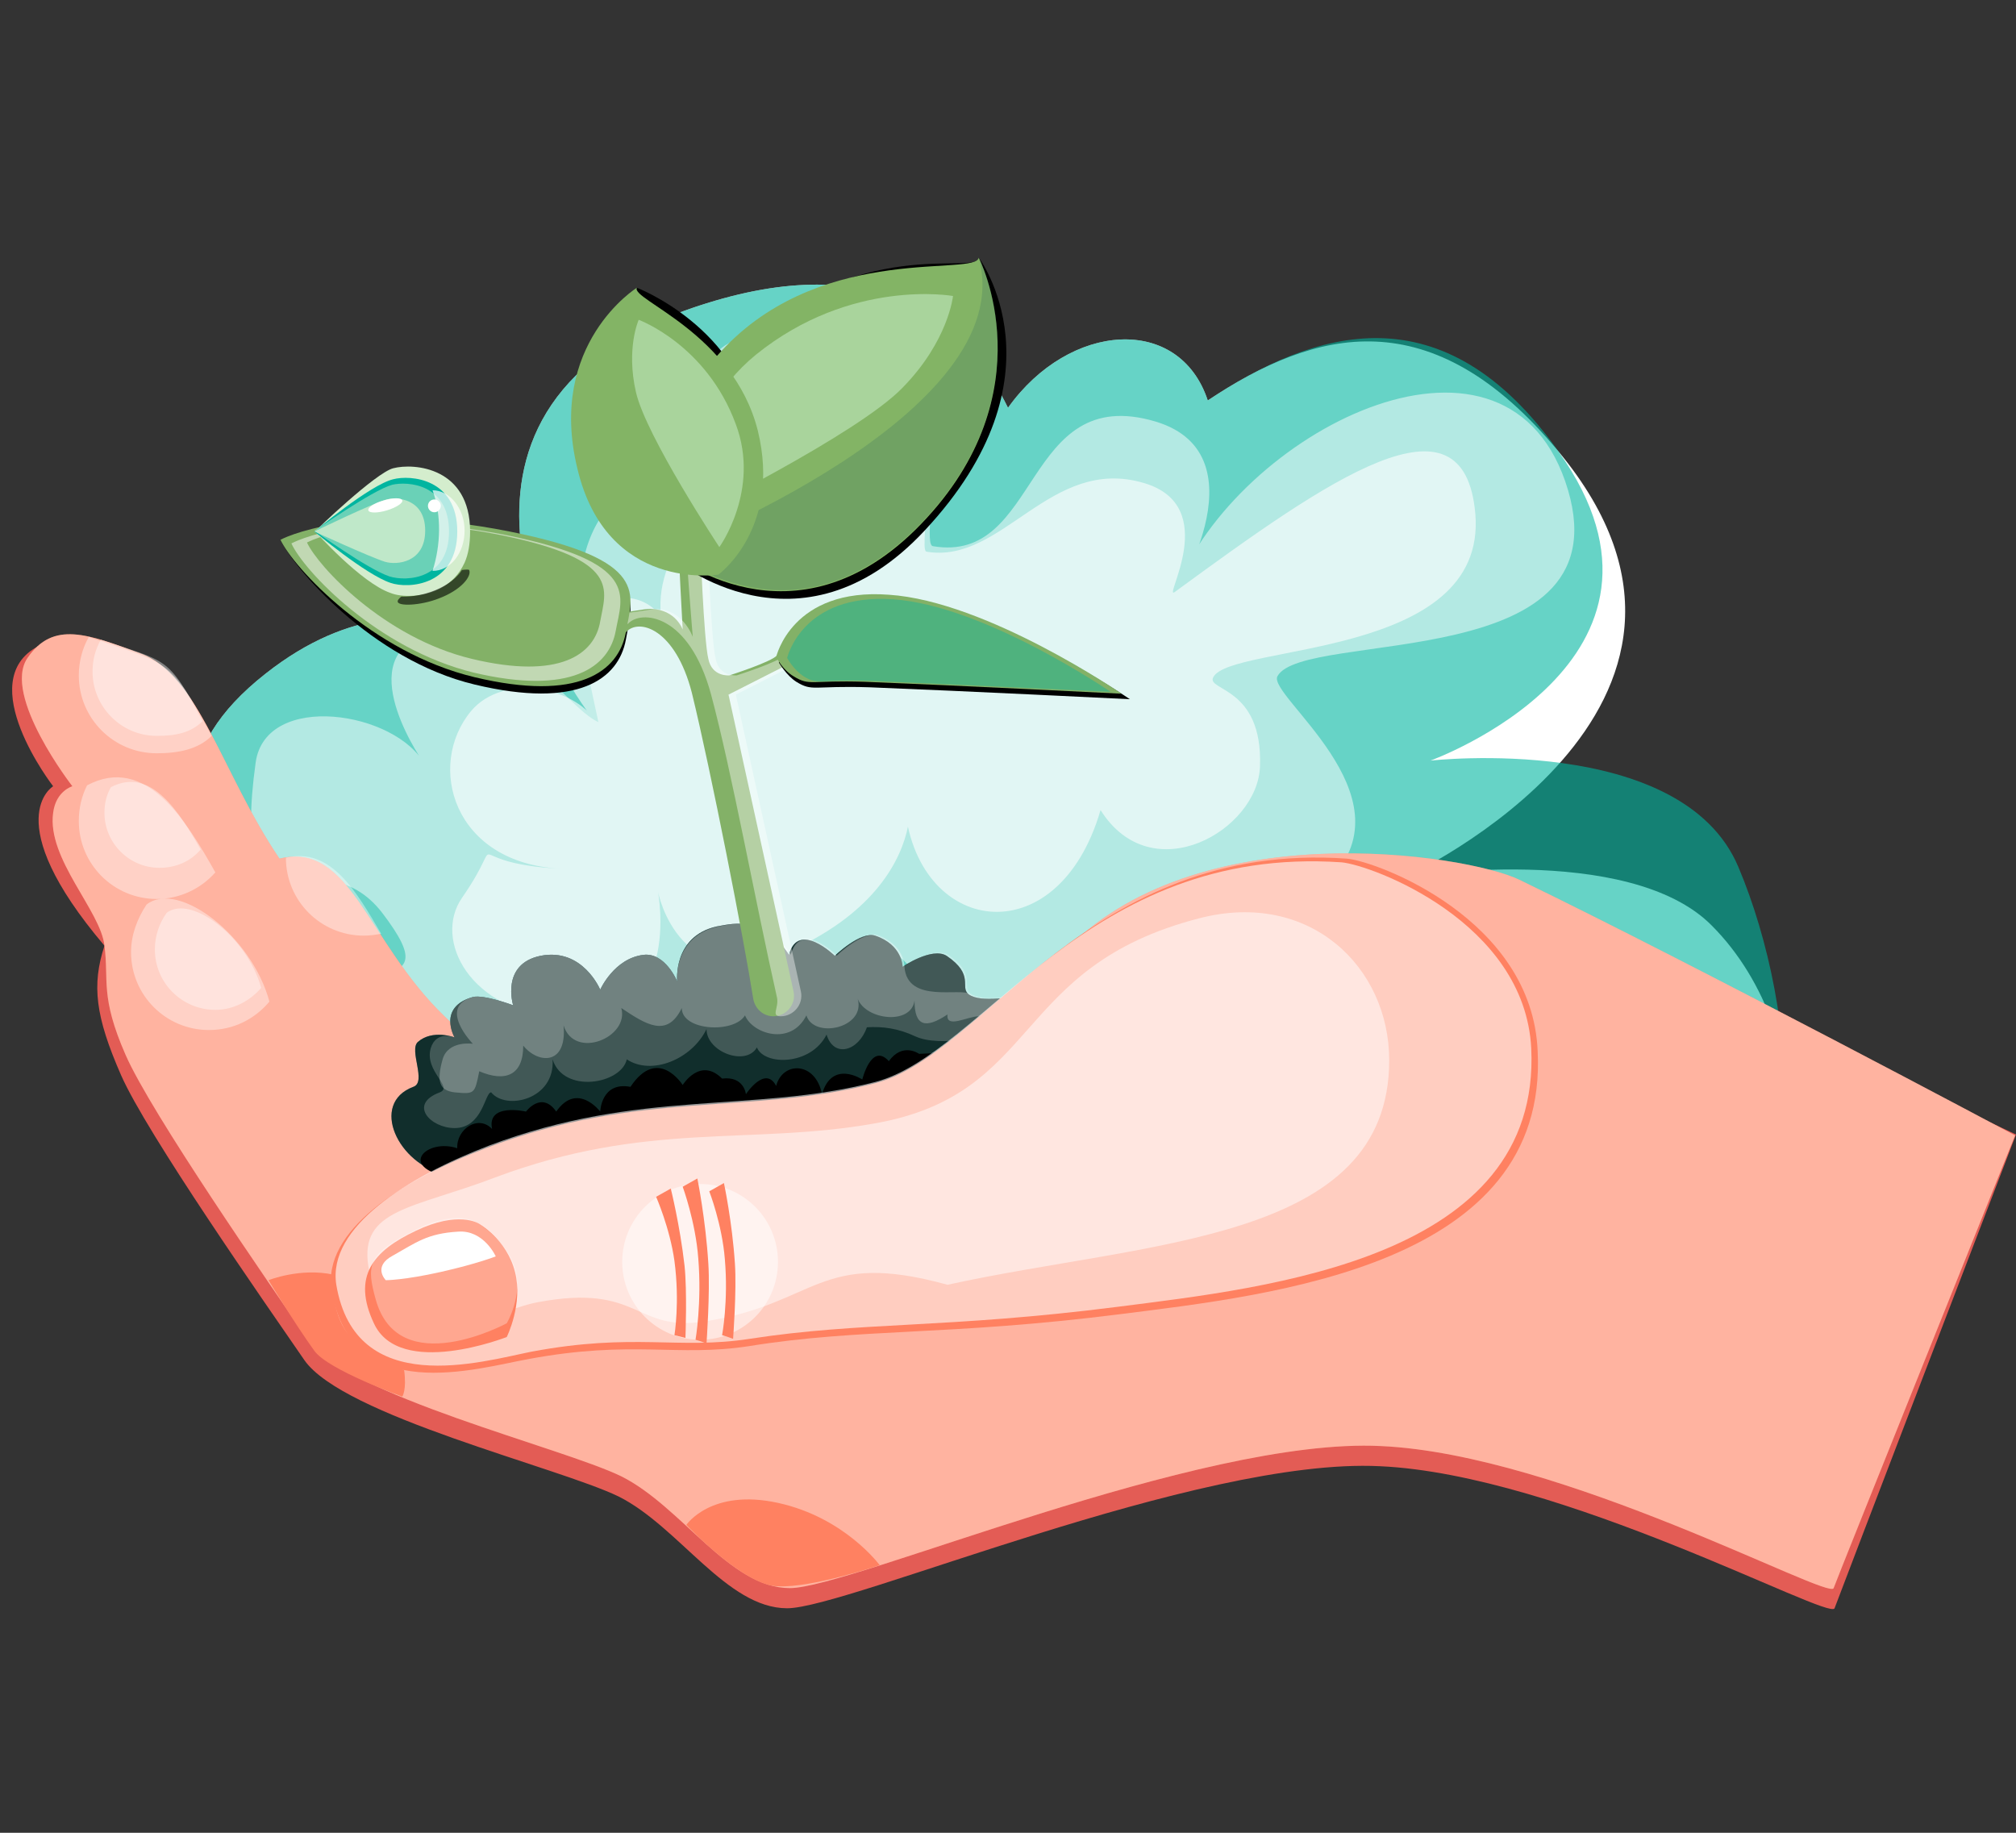<?xml version="1.0" encoding="utf-8"?>
<!-- Generator: Adobe Illustrator 23.1.0, SVG Export Plug-In . SVG Version: 6.00 Build 0)  -->
<!DOCTYPE svg PUBLIC "-//W3C//DTD SVG 1.1//EN" "http://www.w3.org/Graphics/SVG/1.1/DTD/svg11.dtd">
<svg version="1.1" id="Layer_1" xmlns:x="http://ns.adobe.com/Extensibility/1.0/" xmlns:i="http://ns.adobe.com/AdobeIllustrator/10.0/" xmlns:graph="http://ns.adobe.com/Graphs/1.0/"
	 xmlns="http://www.w3.org/2000/svg" xmlns:xlink="http://www.w3.org/1999/xlink" x="0px" y="0px" viewBox="0 0 220 200"
	 style="enable-background:new 0 0 220 200;" xml:space="preserve">
<rect x="0" y="0" width="220" height="200" fill="#333333" stroke="none"/>
<style type="text/css">
	.st0{fill:#E35C55;}
	.st1{fill:#FFFFFF;}
	.st2{opacity:0.6;fill:#00B5A0;}
	.st3{opacity:0.5;fill:#FFFFFF;}
	.st4{opacity:0.6;fill:#FFFFFF;}
	.st5{fill:#FF8161;}
	.st6{opacity:0.4;fill:#FFFFFF;}
	.st7{fill:#225C59;}
	.st8{opacity:0.5;}
	.st9{opacity:0.2;fill:#FFFFFF;}
	.st10{opacity:0.25;fill:#FFFFFF;}
	.st11{fill:#83B167;}
	.st12{opacity:0.4;fill:#00B5A0;}
	.st13{opacity:0.3;fill:#FFFFFF;}
	.st14{fill:#D8F1D1;}
	.st15{fill:#D4EDCD;}
	.st16{fill:#00B5A0;}
	.st17{opacity:0.8;}
	.st18{opacity:0.7;}
	.st19{opacity:0.6;}
	.st20{fill:#83B465;}
	.st21{opacity:0.2;}
	.st22{fill:#D0F3D3;}
</style>
<g>
	<path class="st0" d="M5.8,85.8c0,0-6.1,3.6,5.6,17.4c-1.4,4.3-1,7.7,1.8,14.1c2.8,6.4,15.8,25,20,31.1c4.2,6.1,27.7,11.7,34.3,14.9
		c6.6,3.3,11.8,12.2,18.4,12.2c6.6,0,44.8-16.5,64.7-15.5c19.8,0.9,49.1,16.9,49.6,15.5s19.8-51.7,19.8-51.7s-34.7-16.3-54.2-25.7
		c-5.8-2.8-35.6-7.4-50,8.1c-9.3,10.1-18.9,19.3-34.5,19.3s-24.5-4.3-33-12.5C39.7,105,37.8,94,30,96c-6.3-9.3-8.9-20.1-15.2-22.4
		C9,71.4,8.6,68.2,4.2,70.5C-3.1,74.3,5.8,85.8,5.8,85.8z"/>
	<g>
		<path class="st1" d="M110,44.5c-4.3-8.8-13.4-17.5-32.9-11.4C42.5,43.8,62.3,75,62.3,75S47.4,59,29,73.5c-21.3,16.7,7.5,32,7.5,32
			s-17.8,10.8-13.7,22.6c4.1,11.8,22,9.1,28.9,9.1c46.1,0.2,94.7-0.6,129.5,0.2c17.7,0.4,17.6-24.4,5.6-36.4
			c-9.1-9.2-33.4-5.3-33.4-5.3s39.9-18.4,16.7-46.4c-13.9-16.8-26.6-13.4-38.3-5.6C128.7,34.3,116.7,35.1,110,44.5z"/>
		<path class="st2" d="M110,44.5c-4.3-8.8-13.4-17.5-32.9-11.4C42.5,43.8,62.3,75,62.3,75S47.4,59,29,73.5c-21.3,16.7,7.5,32,7.5,32
			s-17.8,10.8-13.7,22.6c4.1,11.8,22,9.1,28.9,9.1c46.1,0.2,94.7-0.6,129.5,0.2c17.7,0.4,15.1-27.2,8.5-42.8
			C183.5,79.9,156.1,83,156.1,83s30.2-10.9,14-33.7c-12.6-17.8-26.6-13.4-38.3-5.6C128.7,34.3,116.7,35.1,110,44.5z"/>
		<path class="st3" d="M46.4,83.5c-3.1-5.9-17.4-8.1-18.5-0.3c-2.8,20.3,6.9,7.5,13.8,16.4c8,10.5-4.7,3.2-12.3,14.3
			c-4.4,6.4,1,17.7,15.8,18.8c18.9,1.3,13.4-13.6,20.9-14.7c5.7-0.8-0.7,13.2,18.9,12.1c25.3-1.3,7.8-31.7,14-24.9
			c9.2,10,28.1,6.7,29.7-5.1c1.6-11.8,7.7,5,16.5-4.2c8.8-9.2-6.9-20-5.8-22.1c2.8-5.2,38.8,0.1,31.4-21.3
			c-7-20.1-35.8-5.2-42.5,11.8c-0.9,2.3,10.1-14.6-2.2-18.3c-14.5-4.3-12.5,15.6-24.3,13.6c-1.7-0.3,4.4-20.5-11.6-22.9
			c-25.5-3.8-6.6,20.5-8,18.5c-2.2-3.1-6.6-6.1-11.8-3.2c-10.4,5.9-6.9,18.2-5.1,26.8C61.5,77.1,55,65.8,46,69.4
			C38.4,72.4,46.4,83.5,46.4,83.5z"/>
		<path class="st4" d="M65.3,79.2c-2.1-4.2-10.3-5.9-13.9-1.6c-4.9,5.9-2,16.6,9.8,17.2c-11.8-0.6-5.4-4.6-10.8,3.2
			c-3.1,4.5,0.7,12.4,11.1,13.2c13.2,0.9,10.3-13.9,10.3-13.9s2.3,12.1,14.8,6.3c17.7-8.2,11.6-22.4,12.1-16
			c1.1,14.5,16.7,16.9,21.4,0.8c5.6,8.9,17.2,2.2,17.4-4.8c0.3-8.7-5.9-8.2-5.1-9.7c1.9-3.7,29.9-1.9,28.6-17.8
			c-1.2-14.2-16-3.8-32.8,8.5c-1.4,1,5.2-9.4-3.4-11.9c-10.2-3-15.4,8.9-23.7,7.5C100,59.9,104.2,45.7,93,44
			c-17.9-2.7-4.6,14.4-5.6,13c-1.5-2.2-4.7-4.3-8.3-2.2c-7.3,4.2-9.6,13.4-3.6,18.8c-2.6-1.5-1.3-12.3-13.5-6.9
			C56.8,69,65.3,79.2,65.3,79.2z"/>
	</g>
	<path d="M30.6,58.9c1.4,3,9.9,13.1,21.2,15.8c11.3,2.7,15.7-0.6,16.5-4.9c0.7-4.1,2.8-7.9-12.7-11C38.6,55.4,30.6,58.9,30.6,58.9z"
		/>
	<path class="st5" d="M7.9,85.8c0,0-1.8,0.5-2.1,2.9c-0.7,5,5.2,10.7,5.6,14.5c0.5,3.8-0.5,5.5,2.3,11.9c2.8,6.4,15.7,25,19.9,31.1
		c4.2,6.1,27.6,11.7,34.2,14.9c6.6,3.3,11.8,12.2,18.4,12.2c6.6,0,44.7-16.5,64.5-15.5c19.8,0.9,49,16.9,49.4,15.5
		c0.5-1.4,19.8-49.4,19.8-49.4s-34.7-18.5-54.1-27.9c-5.8-2.8-35.5-7.4-49.9,8.1c-9.3,10.1-18.9,19.3-34.4,19.3s-24.5-4.3-33-12.5
		S38.3,91.8,30.5,93.7c-6.3-9.3-8.8-20.1-15.2-22.4C9.6,69.2,5.8,67.7,3,71.8S7.9,85.8,7.9,85.8z"/>
	<path class="st6" d="M7.9,85.8c0,0-1.8,0.5-2.1,2.9c-0.7,5,5.2,10.7,5.6,14.5c0.5,3.8-0.5,5.5,2.3,11.9c2.8,6.4,15.7,25,19.9,31.1
		c4.2,6.1,27.6,11.7,34.2,14.9c6.6,3.3,11.8,12.2,18.4,12.2c6.6,0,44.7-16.5,64.5-15.5c19.8,0.9,49,16.9,49.4,15.5
		c0.5-1.4,19.8-49.4,19.8-49.4s-34.7-18.5-54.1-27.9c-5.8-2.8-35.5-7.4-49.9,8.1c-9.3,10.1-18.9,19.3-34.4,19.3s-24.5-4.3-33-12.5
		S38.3,91.8,30.5,93.7c-6.3-9.3-8.8-20.1-15.2-22.4C9.6,69.2,5.8,67.7,3,71.8S7.9,85.8,7.9,85.8z"/>
	<path class="st7" d="M73.9,107.1c0,0-1.3-3.2-3.7-2.9c-3.2,0.4-4.7,3.8-4.7,3.8s-1.9-4.6-6.5-3.7c-4.4,0.9-3,5.4-3,5.4
		s-3.2-1.2-4.4-0.9c-3.9,1.1-2,4.4-2,4.4s-2.4-0.9-4,0.5c-1,0.9,1,4.4-0.5,4.9c-4.8,1.8-1.7,8.5,3.6,9.6c7.1,1.4,16.9,1.5,25.4,2.2
		c8.5,0.7,24.4-2.2,31-3.1c6.6-0.9,16-3,14.6-8.3c-1.4-5.3,2.3-10.2-7.1-10.3c-2.2,0-5.5,0.8-6.9-0.2c-1-0.8,0.7-2.1-2.4-4.2
		c-1.6-1-4.8,1.2-4.8,1.2s0-2.4-3-3.4c-1.6-0.5-4.4,2.2-4.4,2.2s-4-3.9-5-0.1c-2.7-4.2-5.8-3.5-7.9-3.1
		C73.4,102.2,73.9,107.1,73.9,107.1z"/>
	<path class="st8" d="M73.9,107.1c0,0-1.3-3.2-3.7-2.9c-3.2,0.4-4.7,3.8-4.7,3.8s-1.9-4.6-6.5-3.7c-4.4,0.9-3,5.4-3,5.4
		s-3.2-1.2-4.4-0.9c-3.9,1.1-2,4.4-2,4.4s-2.4-0.9-4,0.5c-1,0.9,1,4.4-0.5,4.9c-4.8,1.8-1.7,8.5,3.6,9.6c7.1,1.4,16.9,1.5,25.4,2.2
		c8.5,0.7,24.4-2.2,31-3.1c6.6-0.9,16-3,14.6-8.3c-1.4-5.3,2.3-10.2-7.1-10.3c-2.2,0-5.5,0.8-6.9-0.2c-1-0.8,0.7-2.1-2.4-4.2
		c-1.6-1-4.8,1.2-4.8,1.2s0-2.4-3-3.4c-1.6-0.5-4.4,2.2-4.4,2.2s-4-3.9-5-0.1c-2.7-4.2-5.8-3.5-7.9-3.1
		C73.4,102.2,73.9,107.1,73.9,107.1z"/>
	<path d="M81.4,119.4c0,0-0.2-2-2.6-1.7c-2.4-2.4-4.3,0.7-4.3,0.7s-2.7-4.3-5.7,0.2c-3.2-0.6-3.3,2.7-3.3,2.7s-2.5-3.3-4.8,0
		c-1.6-2.3-3.3,0-3.3,0s-4.3-1-3.7,1.9c-1.5-1.6-3.9,0-3.8,2.1c-3.3-1.1-6.5,2-1.1,3.1c7.1,1.4,16.9,1.5,25.4,2.2
		c8.5,0.7,24.4-2.2,31-3.1c6.6-0.9,16-3,14.6-8.3c-1.4-5.3-19.5-4.2-19.5-4.2s-1.8-1.3-3.3,0.8c-1.9-2.1-2.9,2-2.9,2
		s-3.3-2.2-4.4,1.6c-0.7-3.6-4.3-3.6-5-0.9C83.5,116.2,81.4,119.4,81.4,119.4z"/>
	<path class="st9" d="M73.9,107.1c0,0-1.3-3.2-3.7-2.9c-3.2,0.4-4.7,3.8-4.7,3.8s-1.9-4.6-6.5-3.7c-4.4,0.9-3,5.4-3,5.4
		s-3.2-1.2-4.4-0.9c-3.9,1.1-2,4.4-2,4.4s-2-0.8-2.6,1.2c-0.7,2.5,2.5,4.2,1,4.8c-3.5,1.3-1,3.9,1.6,3.9c3.1,0,3.3-3.9,4-3.9
		c1.6,2,7,0.8,6.7-3.6c1.2,3.8,7.5,2.7,8.1,0c2.7,1.8,7.1,0,8.7-3.3c0,2.5,4.3,4.1,5.5,2c0.8,2,5.9,2,7.6-1.4
		c0.8,2.6,3.5,1.8,4.4-0.8c1.7-0.1,3.4,0.1,5.3,1c5.3,2.4,22.3-4.4,12.9-4.5c-2.2,0-5.5,0.8-6.9-0.2c-1-0.8,0.7-2.1-2.4-4.2
		c-1.6-1-4.8,1.2-4.8,1.2s0-2.4-3-3.4c-1.6-0.5-4.4,2.2-4.4,2.2s-4-3.9-5-0.1c-2.7-4.2-5.8-3.5-7.9-3.1
		C73.4,102.2,73.9,107.1,73.9,107.1z"/>
	<path class="st10" d="M73.9,107.1c0,0-1.3-3.2-3.7-2.9c-3.2,0.4-4.7,3.8-4.7,3.8s-1.9-4.6-6.5-3.7c-4.4,0.9-3,5.4-3,5.4
		s-3.2-1.2-4.4-0.9c-3.9,1.1,0,5.1,0,5.1s-2.7-0.4-3.3,1.7c-0.7,2.5-0.3,3.4,1.3,3.6c2.2,0.2,2.2,0.2,2.7-2.3
		c2.8,1.2,4.8,0.5,4.8-2.8c1.6,2,4.8,2.2,4.4-2.2c1.2,3.8,7.2,1.3,6.3-1.9c2.7,1.8,5,3.3,6.6,0c0,2.5,5.7,2.8,6.9,0.8
		c0.8,2,5,3.4,6.7,0c0.8,2.6,6.5,1.4,5.6-1.8c0.9,2.3,5.8,2.9,6.2,0.2c0,2.8,1.2,3.1,3.6,1.5c-0.2,1.6,2.2,0.2,3.4,0.2
		c5.9-0.1,12.2-2.1,6-2.2c-2.2,0-5.5,0.8-6.9-0.2c-1-0.8-6.9,1.1-7.2-3c0,0,0-2.4-3-3.4c-1.6-0.5-4.4,2.2-4.4,2.2s-4-3.9-5-0.1
		c-2.7-4.2-5.8-3.5-7.9-3.1C73.4,102.2,73.9,107.1,73.9,107.1z"/>
	<path class="st11" d="M68.3,69c1.4-1.6,5.4-0.4,7.2,6.6c2.1,8.6,5.7,27,6.7,33.4c0.2,1.1,1.1,1.9,2.2,1.9h0c1.4,0,2.5-1.3,2.2-2.7
		l-7.1-32.4l6.7-3.4c0,0-1-1.6-1.4-0.9c-0.5,0.7-5.2,2.2-5.2,2.2s-1.9,0.2-2.3-1.8c-0.5-2-0.9-12.8-0.9-13.8c0-3.1-2.4-2.4-2.4-0.3
		s0.5,10.9,0.5,10.9s-0.9-2.6-4.2-2.2C67,67,67,67,67,67L68.3,69z"/>
	<path class="st6" d="M68.5,68.1c1.4-1.6,6.7-1.2,9.1,7.7c2.3,8.6,4.7,22,7.2,33.1c0.2,1.1-0.7,2,0.4,2h0c1.4,0,2.5-1.3,2.2-2.7
		l-7.1-32.4l6.7-3.4c0,0-1-1.6-1.4-0.9c-0.5,0.7-5.2,2.2-5.2,2.2s-1.9,0.2-2.3-1.8c-0.5-2-0.9-12.8-0.9-13.8c0-3.1-2.4-2.4-2.4-0.3
		s0.8,11.7,0.8,11.7s-1.2-3.4-4.5-3C67.7,67,67.7,67,67.7,67L68.5,68.1z"/>
	<path class="st11" d="M30.6,58.9c1.4,3,9.9,12.3,21.2,15c11.3,2.7,15.7-0.6,16.5-4.9c0.7-4.1,2.8-7.9-12.7-11
		C38.6,54.6,30.6,58.9,30.6,58.9z"/>
	<path class="st3" d="M31.8,59.3c1.3,2.9,9.3,11.5,19.9,14.1c10.6,2.5,14.8-0.6,15.5-4.6c0.7-3.8,2.7-7.4-11.9-10.4
		C39.3,55.2,31.8,59.3,31.8,59.3z"/>
	<path class="st11" d="M33.5,59.2c1.2,2.6,8.4,10.4,18,12.7c9.6,2.3,13.4-0.5,14-4.1c0.6-3.4,2.4-6.7-10.8-9.4
		C40.3,55.5,33.5,59.2,33.5,59.2z"/>
	<g>
		<path d="M85,72.3c0,0,0.8,1.4,1.9,2.1c1.8,1.1,1.8,0.4,8,0.6c10.2,0.4,28.4,1.3,28.4,1.3s-14.9-10.2-25.7-11
			C86.7,64.5,85,72.3,85,72.3z"/>
		<path class="st11" d="M84.7,71.7c0,0,0.7,1.4,1.9,2.1c1.8,1.1,1.8,0.4,7.8,0.6c10.1,0.4,28,1.3,28,1.3s-14.7-10.1-25.4-10.8
			C86.4,64.1,84.7,71.7,84.7,71.7z"/>
		<path class="st12" d="M85.9,71.8c0,0,0.7,1.3,1.8,2c1.6,1,1.6,0.3,7.3,0.5c9.4,0.4,26.2,1.2,26.2,1.2s-13.7-9.4-23.7-10.1
			C87.5,64.7,85.9,71.8,85.9,71.8z"/>
	</g>
	<path class="st5" d="M147,93.7c-28.2-2-39.5,21.4-51.5,24.5c-13.4,3.5-25.8,0.7-42.5,7.1c-9,3.4-17.9,9-16.8,15.5
		c2.1,12.8,15.9,8.5,21.5,7.5c11.3-2.1,16.2-0.2,24-1.4c12.4-2,21.7-1.1,40.6-3.5c16.6-2.1,46.7-5.3,45.5-28.7
		C167.2,100.3,150.3,94,147,93.7z"/>
	<path class="st4" d="M146.4,94.1c-27.9-1.9-39.1,21-51,24c-13.3,3.4-25.5,0.7-42,6.9c-8.9,3.4-17.7,8.9-16.7,15.2
		c2.1,12.5,15.8,8.4,21.3,7.3c11.2-2.1,16-0.2,23.8-1.4c12.3-1.9,21.4-1.1,40.2-3.5c16.4-2.1,46.2-5.2,45.1-28.2
		C166.4,100.6,149.7,94.4,146.4,94.1z"/>
	<path class="st3" d="M130.9,100.2c-20.6,5.3-17.2,19.2-35.5,22.4c-13.5,2.4-24.9-0.3-41.4,5.9c-8.9,3.4-14.8,3.4-13.8,9.7
		c2.1,12.5,12.9,4.9,18.5,3.9c11.2-2.1,10.5,3.3,18.2,2.1c12.3-1.9,12.4-7.9,26.5-4c21.8-4.8,48.2-4.6,48.2-24.5
		C151.6,105.5,142.9,97.1,130.9,100.2z"/>
	<path class="st5" d="M52.2,133.5c0,0,3.1,1.7,4,5.3c0.9,3.5-0.9,7.1-0.9,7.1s-11.7,4.6-14.5-1.5c-2.4-5.1-0.1-7.9,4.6-10.1
		C50,132.1,52.2,133.5,52.2,133.5z"/>
	<path class="st13" d="M52.2,133.5c0,0,3.1,1.9,4,4.9c0.9,3-0.9,6-0.9,6s-11.8,6.4-14.3-2.6c-1-3.6-0.9-4.9,3.6-7.2
		C49.9,131.6,52.2,133.5,52.2,133.5z"/>
	<path class="st3" d="M84.9,137.7c0,4.7-3.8,8.5-8.5,8.5c-4.7,0-8.5-3.8-8.5-8.5c0-4.7,3.8-8.5,8.5-8.5
		C81.1,129.2,84.9,133,84.9,137.7z"/>
	<path class="st6" d="M23.1,80.3c-1.5,1.5-3.7,1.9-6,1.9c-4.7,0-8.5-3.8-8.5-8.5c0-1.5,0.4-3,1.1-4.2C18.5,72.6,18.5,71.7,23.1,80.3
		z"/>
	<path class="st6" d="M22.1,78.7c-1.3,1.3-3,1.6-5,1.6c-3.9,0-7-3.2-7-7c0-1.3,0.3-2.4,0.9-3.5C18.3,72.3,18.3,71.5,22.1,78.7z"/>
	<path class="st6" d="M23.5,95.2c-1.6,1.8-3.9,2.9-6.4,2.9c-4.7,0-8.5-3.8-8.5-8.5c0-1.4,0.3-2.7,0.9-3.9
		C15.9,82.3,20.3,89.5,23.5,95.2z"/>
	<path class="st6" d="M21.9,92.7c-1.1,1.3-2.7,2-4.5,2c-3.3,0-6-2.7-6-6c0-1,0.2-1.9,0.7-2.8C16.5,83.6,19.6,88.7,21.9,92.7z"/>
	<path class="st6" d="M29.4,109.3c-1.6,1.9-3.9,3.1-6.6,3.1c-4.7,0-8.5-3.8-8.5-8.5c0-1.9,0.7-3.7,1.7-5.2
		C19.5,96,27.5,102.2,29.4,109.3z"/>
	<path class="st6" d="M28.5,107.8c-1.2,1.4-3,2.4-5,2.4c-3.6,0-6.6-2.9-6.6-6.6c0-1.5,0.5-2.9,1.3-4C20.9,97.6,27,102.3,28.5,107.8z
		"/>
	<path class="st6" d="M41.6,101.9c-0.6,0.1-1.2,0.2-1.9,0.2c-4.7,0-8.5-3.8-8.5-8.5C36.1,92.4,38.9,97.3,41.6,101.9z"/>
	<g>
		<path class="st14" d="M41.4,55.7c0,0,0.4,0,0.6-0.2c0.1-0.3,0.1-0.4,0-0.5c-0.1-0.1-0.3,0-0.4,0.2C41.4,55.4,41.4,55.7,41.4,55.7z
			"/>
		<g>
			<path class="st15" d="M42.9,51.1c2.3-0.6,8.4-0.1,8.4,6.9c0,1.4-0.2,2.5-0.6,3.4c-0.6,1.3-1.5,2.2-2.6,2.8c-1.9,1-4.3,1-5.5,0.5
				c-3.2-1.1-8.2-6.7-8.2-6.7s-0.1,0.1,0,0C34.4,57.9,41,51.6,42.9,51.1z"/>
		</g>
		<g>
			<path class="st16" d="M42.9,52.3c1.9-0.5,7-0.1,7,5.7c0,5.9-5.3,6.3-7.3,5.6c-2.7-0.9-8.3-5.6-8.3-5.6l0,0
				C34.3,58,40.4,52.9,42.9,52.3z"/>
		</g>
		<g class="st8">
			<path class="st15" d="M42.8,52.9c1.7-0.4,6.2-0.1,6.2,5.1c0,5.2-4.6,5.5-6.5,4.9c-2.4-0.8-8.2-5-8.2-5l0,0
				C34.3,58,40.6,53.5,42.8,52.9z"/>
		</g>
		<g class="st17">
			<path class="st15" d="M42.2,54.5c1.1-0.3,4.2-0.1,4.2,3.4c0,3.5-3.1,3.8-4.4,3.4c-1.6-0.5-7.7-3.3-7.7-3.3l0,0
				C34.3,58,40.7,54.9,42.2,54.5z"/>
		</g>
		<g class="st18">
			<path class="st1" d="M47.2,62.3c0.9-2.8,1-6.1,0-8.8c1.9,0,3.5,2,3.5,4.4C50.7,60.3,49.2,62.3,47.2,62.3z"/>
		</g>
		<circle class="st1" cx="47.4" cy="55.2" r="0.7"/>
		<path class="st1" d="M42.2,55.7c-1,0.3-1.9,0.3-2,0c-0.1-0.3,0.6-0.8,1.7-1.1c1-0.3,1.9-0.3,2,0C44,54.9,43.2,55.4,42.2,55.7z"/>
	</g>
	<path class="st5" d="M71.6,130.6c0,0,1.5,3.4,2,7c0.6,4.5,0,8.1,0,8.1c0.4,0.1,1.2,0.3,1.2,0.3s0.2-5.1-0.1-7.9
		c-0.5-4.4-1.5-8.4-1.5-8.4L71.6,130.6z"/>
	<path class="st5" d="M74.5,129.5c0,0,1.4,3.8,1.7,7.8c0.4,4.9-0.3,8.9-0.3,8.9c0.4,0.1,1.2,0.4,1.2,0.4s0.4-5.6,0.2-8.7
		c-0.3-4.9-1.2-9.3-1.2-9.3L74.5,129.5z"/>
	<path class="st5" d="M77.4,130c0,0,1.4,3.6,1.7,7.4c0.4,4.6-0.3,8.3-0.3,8.3c0.4,0.1,1.2,0.4,1.2,0.4s0.4-5.3,0.2-8.2
		c-0.3-4.6-1.2-8.8-1.2-8.8L77.4,130z"/>
	<path class="st19" d="M47,64.6c2.6-0.9,3.4-2.4,3.4-2.4s0.7-0.1,0.8,0c0.3,0.7-0.9,2.2-3.3,3.1c-2,0.8-4.6,0.9-4.5,0.3
		c0-0.2,0.4-0.5,0.4-0.5S45.3,65.2,47,64.6z"/>
	<path class="st5" d="M74.9,166.4c0,0,2.7-4,10-2.4c7.3,1.6,11.1,6.8,11.1,6.8s-7.4,2.5-11.1,2.3C81.2,173.1,74.9,166.4,74.9,166.4z
		"/>
	<path class="st5" d="M29.3,139.7c0,0,2.9,4.8,5,7.7c1.5,2.1,9.6,5,9.6,5s0.5-0.7,0.2-2.9c-5-2.1-8-4-7.7-10.4
		C32.8,138.3,29.3,139.7,29.3,139.7z"/>
	<path class="st1" d="M42.1,139.7c0,0,2,0,6-0.9c4-0.9,6-1.7,6-1.7s-1.3-2.9-4.1-2.7c-3.4,0.2-4.6,1.2-7.1,2.6
		C40.6,138.2,42.1,139.7,42.1,139.7z"/>
	<g>
		<path d="M106.8,28.1c0,0,9.8,13-5.9,29.8C87.2,72.6,73.5,61,73.5,61s-5.3-11.6,6.1-22.5C93.7,25.1,106.6,30.2,106.8,28.1z"/>
		<path d="M69.5,31.4c0,0,11.3,4.3,13.1,15.6c2.5,15-5.4,15.4-5.4,15.4S64.7,41.6,69.5,31.4z"/>
		<path class="st20" d="M106.8,28.1c0,0,7.6,14.7-6.3,29.1c-13.9,14.4-27.4,3.1-27.4,3.1s-4.9-11.1,6.1-22.5
			C90.2,26.5,106.6,30.2,106.8,28.1z"/>
		<g class="st21">
			<path class="st7" d="M106.8,28.1c0,0,3,5.7,1.8,13.5c-0.7,4.7-2.9,10.1-8.1,15.5c-7,7.2-13.8,8-18.9,6.9c-5.1-1-8.5-3.9-8.5-3.9
				S111.6,45.2,106.8,28.1z"/>
		</g>
		<g class="st8">
			<path class="st22" d="M104,32.3c0,0-0.5,4.9-5.5,10c-4.9,5.1-23.6,14.3-23.6,14.3s-1-10.9,7.6-17.9C92.9,30.3,104,32.3,104,32.3z
				"/>
		</g>
		<path class="st20" d="M69.5,31.4c0,0-9.8,6.1-6.5,19.7c3.2,13.6,15.4,11.6,15.4,11.6s6.9-5,4.3-15.7C80,36.3,68.8,32.7,69.5,31.4z
			"/>
		<g class="st8">
			<path class="st22" d="M69.7,34.9c0,0-1.4,3.1-0.3,7.9c1.1,4.8,9.1,16.9,9.1,16.9s4.5-6.2,1.8-13.4C77.1,37.6,69.7,34.9,69.7,34.9
				z"/>
		</g>
	</g>
</g>
</svg>
